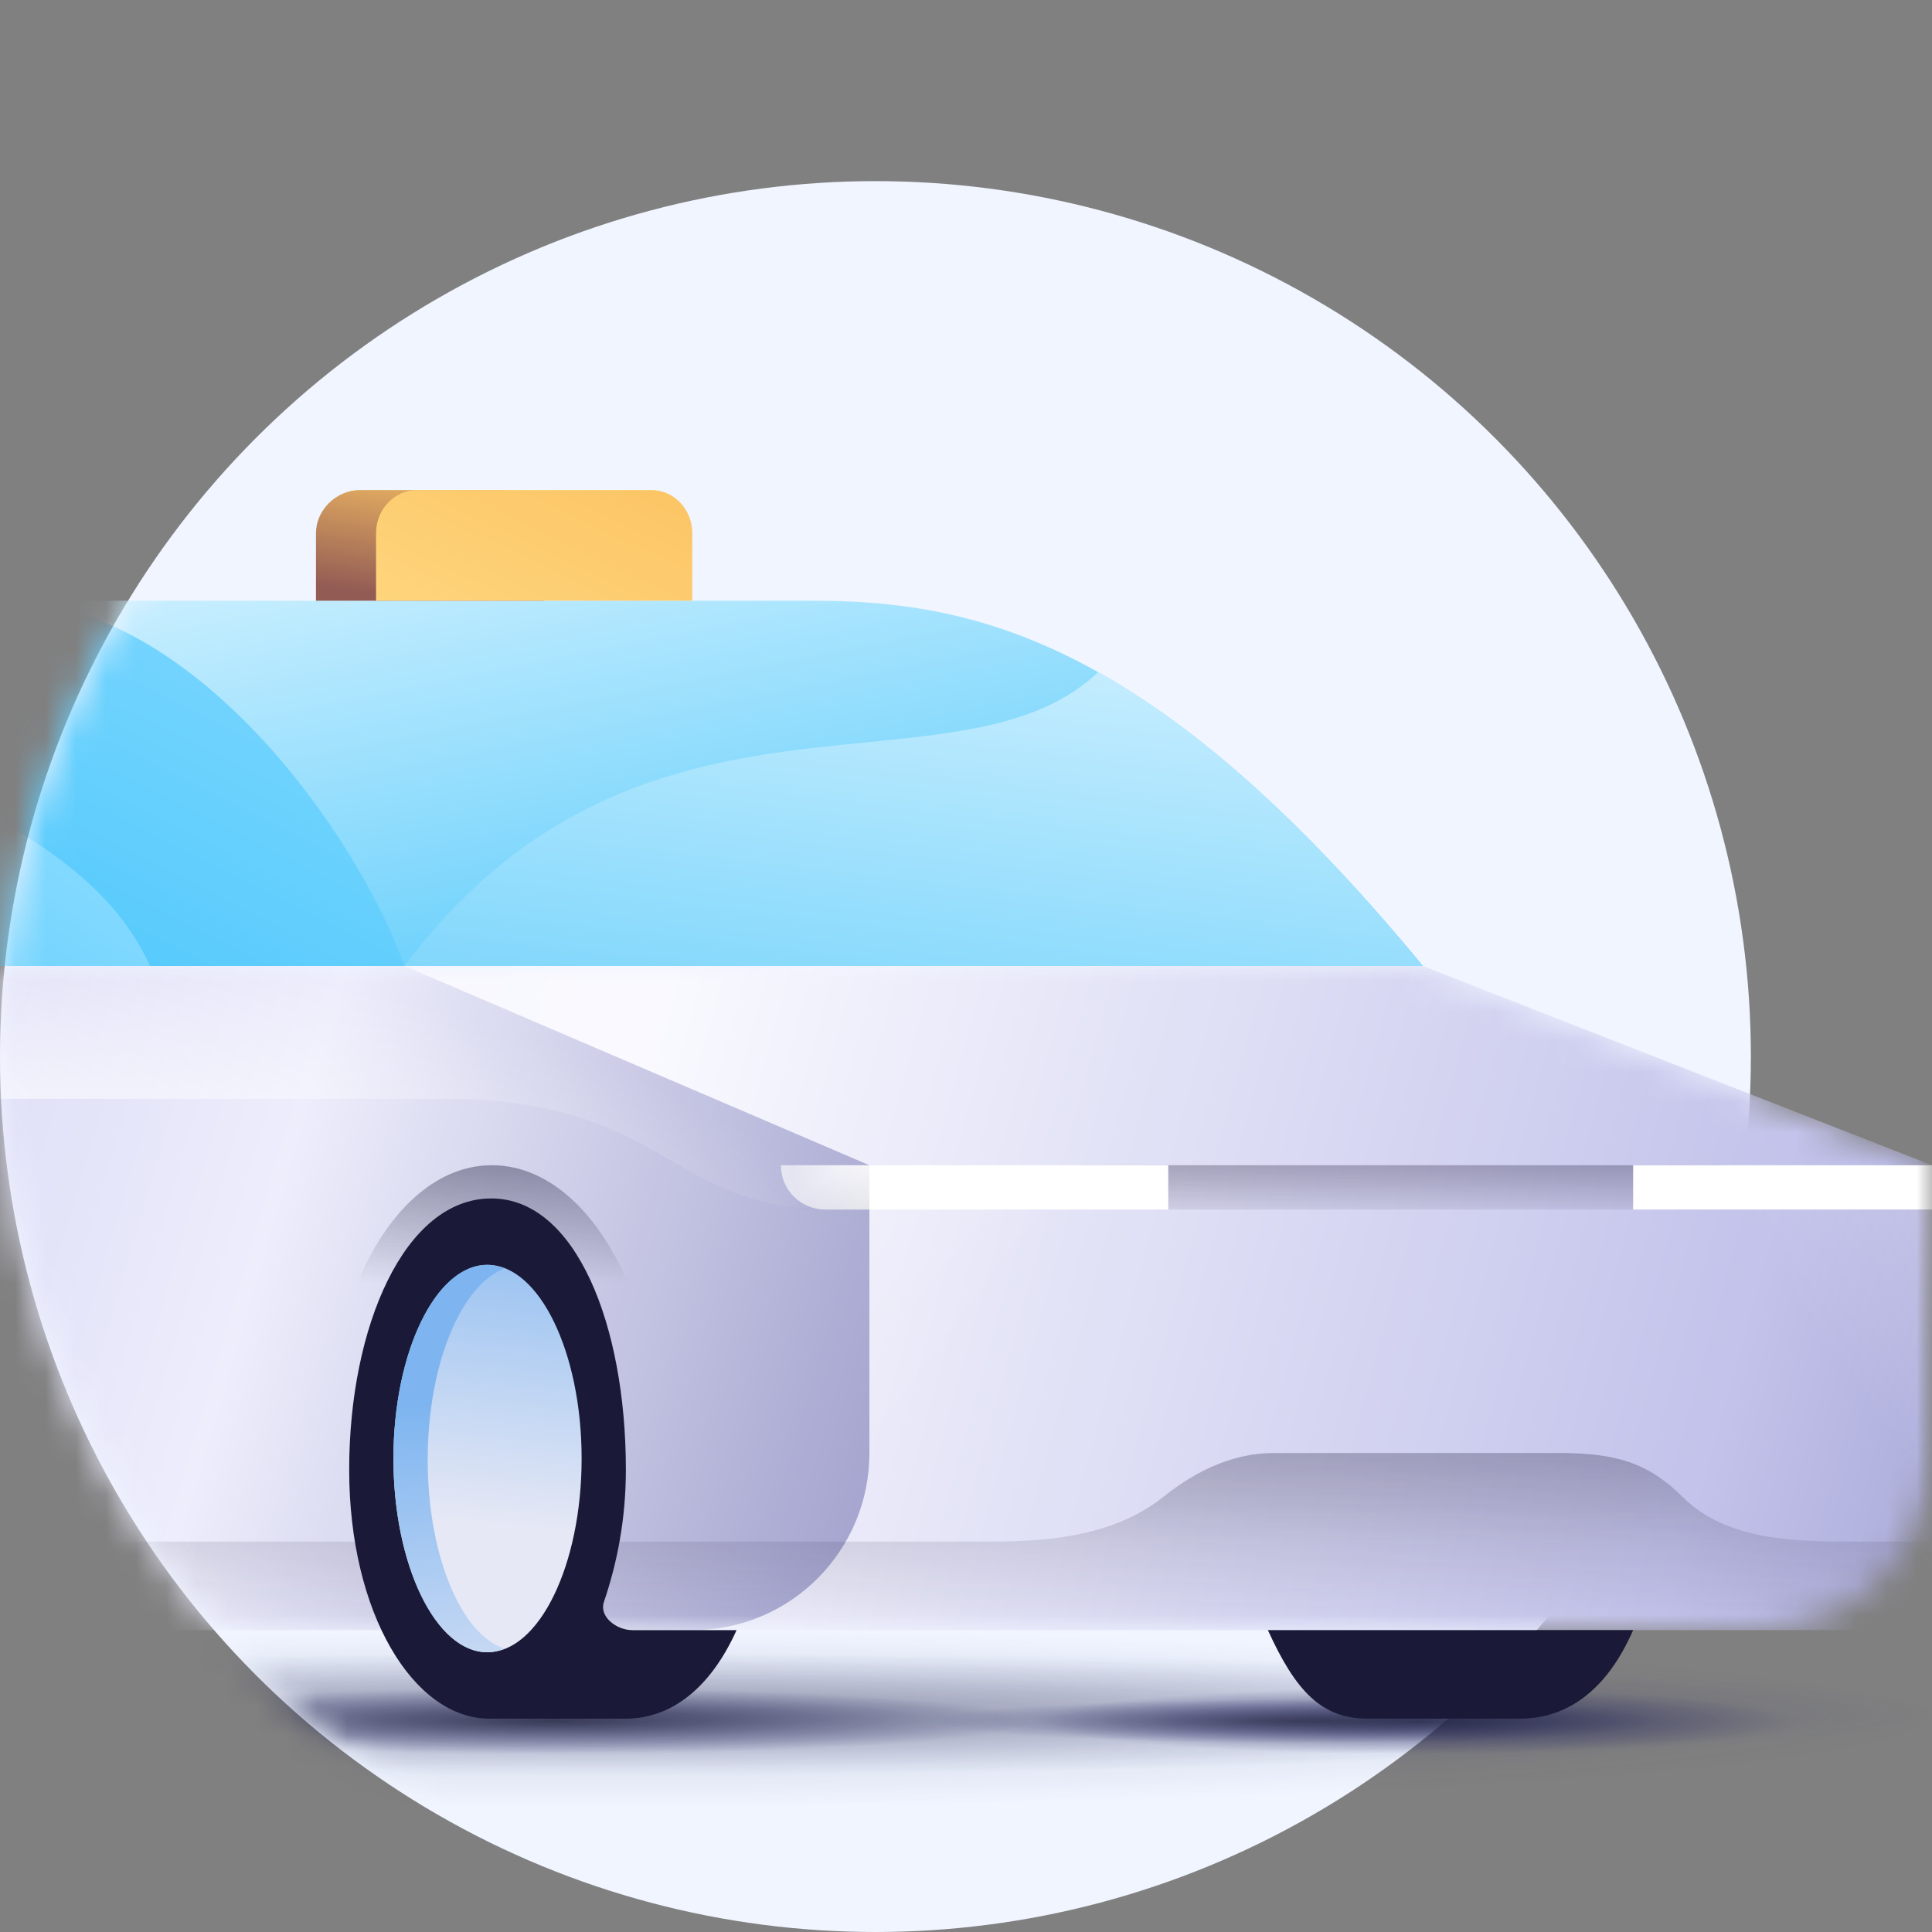 <svg width="64" height="64" viewBox="0 0 64 64" fill="none" xmlns="http://www.w3.org/2000/svg">
<rect x="0" y="0" width="64" height="64" fill="#808080" stroke="none"/>
<circle cx="29" cy="35" r="29" fill="#F0F5FF"/>
<mask id="mask0_2_53753" style="mask-type:alpha" maskUnits="userSpaceOnUse" x="0" y="0" width="64" height="64">
<path fill-rule="evenodd" clip-rule="evenodd" d="M0 0H30H64V15V64H30V63.983C29.668 63.994 29.335 64 29 64C12.984 64 0 51.016 0 35C0 27.246 3.043 20.203 8 15H0V0Z" fill="#C4C4C4"/>
</mask>
<g mask="url(#mask0_2_53753)">
<path opacity="0.75" d="M20 59.867C44.3 59.867 64 58.553 64 56.933C64 55.313 44.3 54 20 54C-4.301 54 -24 55.313 -24 56.933C-24 58.553 -4.301 59.867 20 59.867Z" fill="url(#paint0_radial_2_53753)"/>
<path opacity="0.75" d="M20 58.767C44.3 58.767 64 57.864 64 56.75C64 55.636 44.3 54.733 20 54.733C-4.301 54.733 -24 55.636 -24 56.75C-24 57.864 -4.301 58.767 20 58.767Z" fill="url(#paint1_radial_2_53753)"/>
<path opacity="0.8" d="M46.95 58.107C53.936 58.107 59.6 57.614 59.6 57.007C59.6 56.399 53.936 55.907 46.95 55.907C39.964 55.907 34.3 56.399 34.3 57.007C34.3 57.614 39.964 58.107 46.95 58.107Z" fill="url(#paint2_radial_2_53753)"/>
<path opacity="0.8" d="M-10.25 58.4C-2.656 58.4 3.5 57.743 3.5 56.934C3.5 56.123 -2.656 55.467 -10.25 55.467C-17.844 55.467 -24 56.123 -24 56.934C-24 57.743 -17.844 58.4 -10.25 58.4Z" fill="url(#paint3_radial_2_53753)"/>
<path opacity="0.8" d="M18.35 58.107C27.058 58.107 34.117 57.614 34.117 57.007C34.117 56.399 27.058 55.907 18.35 55.907C9.642 55.907 2.583 56.399 2.583 57.007C2.583 57.614 9.642 58.107 18.35 58.107Z" fill="url(#paint4_radial_2_53753)"/>
<path opacity="0.64" d="M42.99 57.74C49.774 57.74 55.273 57.412 55.273 57.007C55.273 56.602 49.774 56.273 42.99 56.273C36.206 56.273 30.706 56.602 30.706 57.007C30.706 57.412 36.206 57.74 42.99 57.74Z" fill="url(#paint5_radial_2_53753)"/>
<path opacity="0.64" d="M-9.26 57.74C-2.476 57.74 3.023 57.412 3.023 57.007C3.023 56.602 -2.476 56.273 -9.26 56.273C-16.044 56.273 -21.544 56.602 -21.544 57.007C-21.544 57.412 -16.044 57.74 -9.26 57.74Z" fill="url(#paint6_radial_2_53753)"/>
<path d="M26.889 19.9H-2L13.4 32H47.133C38.176 21.132 32.205 19.9 26.889 19.9Z" fill="url(#paint7_linear_2_53753)"/>
<path d="M36.378 22.266C34.538 24.009 31.819 24.28 28.721 24.588C23.899 25.068 18.162 25.639 13.4 32H47.133C42.985 26.967 39.477 24 36.378 22.266Z" fill="url(#paint8_linear_2_53753)"/>
<path d="M0.176 19.9C0.176 19.9 -0.717 19.9 -1.944 19.9C-12.267 19.9 -16.3 25.4 -21.433 32H-13.623H11.037H13.4C11.838 27.631 6.425 19.975 0.176 19.9Z" fill="url(#paint9_linear_2_53753)"/>
<path d="M-21.433 32L4.967 32C3.492 28.684 -0.305 26.921 -3.7 25.344C-6.404 24.088 -8.853 22.95 -9.673 21.241C-14.596 23.2 -17.625 27.099 -21.085 31.552C-21.201 31.701 -21.317 31.85 -21.433 32Z" fill="url(#paint10_linear_2_53753)"/>
<mask id="mask1_2_53753" style="mask-type:alpha" maskUnits="userSpaceOnUse" x="-24" y="32" width="88" height="22">
<path fill-rule="evenodd" clip-rule="evenodd" d="M13.4 54H-17.4C-18.56 54 -20.895 51.871 -22.453 50.308C-23.473 49.284 -24 47.883 -24 46.438V38.594C-24 36.921 -23.523 35.283 -22.624 33.871L-21.433 32H13.4H47.133L64 38.6V48.133C64 51.373 61.373 54 58.133 54H22.947H13.4Z" fill="url(#paint11_linear_2_53753)"/>
</mask>
<g mask="url(#mask1_2_53753)">
<path d="M64 54V38.6L47.133 32H13.4L21.833 54H64Z" fill="url(#paint12_linear_2_53753)"/>
<path d="M28.8 48.133C28.8 51.373 26.187 54 22.947 54C10.834 54 -15.983 54 -17.4 54C-19.233 54 -24 48.683 -24 48.683C-24 42.083 -24 36.033 -24 36.033L-21.433 32H13.4L28.8 38.6V48.133Z" fill="url(#paint13_linear_2_53753)"/>
<path fill-rule="evenodd" clip-rule="evenodd" d="M55.75 49.6C57.217 51.067 59.6 51.067 61.433 51.067H64V54H-24V51.067H32.54C34.08 51.067 36.683 51.067 38.517 49.6C40.039 48.382 41.303 48.133 42.22 48.133H51.643C53.513 48.133 54.596 48.446 55.75 49.6Z" fill="url(#paint14_linear_2_53753)"/>
<path fill-rule="evenodd" clip-rule="evenodd" d="M55.75 49.6C57.217 51.067 59.6 51.067 61.433 51.067H64V54H-24V51.067H32.54C34.08 51.067 36.683 51.067 38.517 49.6C40.039 48.382 41.303 48.133 42.22 48.133H51.643C53.513 48.133 54.596 48.446 55.75 49.6Z" fill="url(#paint15_linear_2_53753)"/>
<path opacity="0.9" d="M28.8 38.6L13.4 32H-21.433C-19.417 34.017 -15.75 36.4 -11.533 36.4H14.757C22.017 36.4 22.2 40.067 27.517 40.067C28.983 40.067 28.8 40.067 28.8 40.067C28.8 37.83 28.8 39.333 28.8 38.6Z" fill="url(#paint16_radial_2_53753)"/>
</g>
<path opacity="0.8" d="M35.767 38.6H57.033L54.1 40.067H38.7L35.767 38.6Z" fill="url(#paint17_linear_2_53753)"/>
<path d="M64 38.6H54.1V40.067H64V38.6Z" fill="white"/>
<path d="M38.7 40.067H28.8C28.8 40.067 28.8 39.407 28.8 38.6H38.7V40.067Z" fill="white"/>
<path d="M28.8 40.067H27.333C26.523 40.067 25.867 39.41 25.867 38.6V38.6H28.8V40.067Z" fill="url(#paint18_radial_2_53753)"/>
<rect x="25.867" y="38.6" width="2.933" height="1.467" fill="url(#paint19_linear_2_53753)"/>
<path opacity="0.24" d="M34.667 40.067L31.037 51.067H28.8V40.067H34.667Z" fill="url(#paint20_linear_2_53753)"/>
<path opacity="0.24" d="M58.133 40.067L62.093 51.067H64V40.067H58.133Z" fill="url(#paint21_linear_2_53753)"/>
<path opacity="0.64" d="M21.833 51.067C21.833 50.333 21.833 48.655 21.833 47.963C21.833 42.79 19.376 38.6 16.294 38.6C13.213 38.6 10.833 42.79 10.833 47.963C10.833 48.655 10.833 50.333 10.833 51.067" fill="url(#paint22_linear_2_53753)"/>
<path d="M20.943 54C20.429 54 19.853 53.564 20 53.083C20.441 51.789 20.733 50.333 20.733 48.683C20.733 43.912 19.083 39.7 16.273 39.7C13.4 39.7 11.567 43.949 11.567 48.683C11.567 53.454 13.704 56.933 16.21 56.933H20.733C22.204 56.933 23.517 55.96 24.4 54H20.943Z" fill="#1A1A38"/>
<path d="M42 53.999C42.917 56.016 43.774 56.933 45.3 56.933H50.354C51.9 56.933 53.225 56.007 54.1 53.999H42Z" fill="#1A1A38"/>
<path d="M13.033 48.317C13.033 51.844 14.44 54.733 16.15 54.733C17.86 54.733 19.267 51.844 19.267 48.317C19.267 44.789 17.86 41.9 16.15 41.9C14.44 41.9 13.033 44.789 13.033 48.317Z" fill="url(#paint23_linear_2_53753)"/>
<g style="mix-blend-mode:multiply">
<path d="M14.168 48.359C14.168 45.215 15.264 42.58 16.7 42.027C16.511 41.942 16.322 41.9 16.133 41.9C14.432 41.9 13.033 44.789 13.033 48.317C13.033 51.844 14.432 54.733 16.133 54.733C16.322 54.733 16.511 54.691 16.7 54.606C15.264 54.138 14.168 51.504 14.168 48.359Z" fill="url(#paint24_linear_2_53753)"/>
</g>
<path d="M18.01 17.663C18.01 16.857 17.378 16.233 16.549 16.233H11.928C11.138 16.233 10.467 16.893 10.467 17.663V19.9H18.01V17.663Z" fill="url(#paint25_linear_2_53753)"/>
<path d="M22.933 17.663C22.933 16.893 22.345 16.233 21.572 16.233H13.819C13.083 16.233 12.457 16.857 12.457 17.663L12.457 19.9H22.933L22.933 17.663Z" fill="url(#paint26_linear_2_53753)"/>
</g>
<defs>
<radialGradient id="paint0_radial_2_53753" cx="0" cy="0" r="1" gradientUnits="userSpaceOnUse" gradientTransform="translate(19.996 56.94) rotate(90) scale(2.933 44)">
<stop stop-color="#212240" stop-opacity="0.23"/>
<stop offset="1" stop-color="#23266A" stop-opacity="0"/>
</radialGradient>
<radialGradient id="paint1_radial_2_53753" cx="0" cy="0" r="1" gradientUnits="userSpaceOnUse" gradientTransform="translate(19.996 56.756) rotate(90) scale(2.017 44)">
<stop stop-color="#212240" stop-opacity="0.51"/>
<stop offset="1" stop-color="#23266A" stop-opacity="0"/>
</radialGradient>
<radialGradient id="paint2_radial_2_53753" cx="0" cy="0" r="1" gradientUnits="userSpaceOnUse" gradientTransform="translate(46.952 57.014) rotate(90) scale(1.1 12.65)">
<stop stop-color="#212240"/>
<stop offset="1" stop-color="#23266A" stop-opacity="0"/>
</radialGradient>
<radialGradient id="paint3_radial_2_53753" cx="0" cy="0" r="1" gradientUnits="userSpaceOnUse" gradientTransform="translate(-10.251 56.941) rotate(90) scale(1.467 13.75)">
<stop stop-color="#212240"/>
<stop offset="1" stop-color="#23266A" stop-opacity="0"/>
</radialGradient>
<radialGradient id="paint4_radial_2_53753" cx="0" cy="0" r="1" gradientUnits="userSpaceOnUse" gradientTransform="translate(18.348 57.013) rotate(90) scale(1.1 15.766)">
<stop stop-color="#212240"/>
<stop offset="1" stop-color="#23266A" stop-opacity="0"/>
</radialGradient>
<radialGradient id="paint5_radial_2_53753" cx="0" cy="0" r="1" gradientUnits="userSpaceOnUse" gradientTransform="translate(42.987 57.014) rotate(90) scale(0.733 12.266)">
<stop stop-color="#212240"/>
<stop offset="1" stop-color="#23266A" stop-opacity="0"/>
</radialGradient>
<radialGradient id="paint6_radial_2_53753" cx="0" cy="0" r="1" gradientUnits="userSpaceOnUse" gradientTransform="translate(-9.265 57.014) rotate(90) scale(0.733 12.266)">
<stop stop-color="#212240"/>
<stop offset="1" stop-color="#23266A" stop-opacity="0"/>
</radialGradient>
<linearGradient id="paint7_linear_2_53753" x1="20.351" y1="15.227" x2="25.145" y2="39.325" gradientUnits="userSpaceOnUse">
<stop stop-color="#D1F1FF"/>
<stop offset="1" stop-color="#34BFFA"/>
</linearGradient>
<linearGradient id="paint8_linear_2_53753" x1="35.767" y1="15.973" x2="31.821" y2="49.124" gradientUnits="userSpaceOnUse">
<stop stop-color="#E5F7FF"/>
<stop offset="0.999" stop-color="#32BEFA"/>
</linearGradient>
<linearGradient id="paint9_linear_2_53753" x1="27.499" y1="-2.455" x2="-11.462" y2="73.567" gradientUnits="userSpaceOnUse">
<stop offset="0.001" stop-color="#D1F1FF"/>
<stop offset="0.29" stop-color="#85DAFF"/>
<stop offset="0.638" stop-color="#32BEFA"/>
<stop offset="1" stop-color="#325E9F"/>
</linearGradient>
<linearGradient id="paint10_linear_2_53753" x1="4.762" y1="10.665" x2="-22.053" y2="50.151" gradientUnits="userSpaceOnUse">
<stop offset="0.001" stop-color="#D1F1FF"/>
<stop offset="0.328" stop-color="#85DAFF"/>
<stop offset="0.766" stop-color="#32BEFA"/>
<stop offset="1" stop-color="#325E9F"/>
</linearGradient>
<linearGradient id="paint11_linear_2_53753" x1="-20.517" y1="54" x2="14.753" y2="21.548" gradientUnits="userSpaceOnUse">
<stop stop-color="#4C4E78"/>
<stop offset="0.528" stop-color="#393C63"/>
<stop offset="1" stop-color="#313356"/>
</linearGradient>
<linearGradient id="paint12_linear_2_53753" x1="-7.344" y1="22.507" x2="104.424" y2="53.202" gradientUnits="userSpaceOnUse">
<stop stop-color="#F5F6FA"/>
<stop offset="0.268" stop-color="#F9F9FF"/>
<stop offset="0.59" stop-color="#C3C3EB"/>
<stop offset="1" stop-color="#42428F"/>
</linearGradient>
<linearGradient id="paint13_linear_2_53753" x1="-83.217" y1="19.9" x2="50.212" y2="59.395" gradientUnits="userSpaceOnUse">
<stop offset="0.333" stop-color="#A2A2DB"/>
<stop offset="0.596" stop-color="#DEDEF7"/>
<stop offset="0.677" stop-color="#EDEDFC"/>
<stop offset="1" stop-color="#57579F"/>
</linearGradient>
<linearGradient id="paint14_linear_2_53753" x1="21.018" y1="54" x2="21.019" y2="48.133" gradientUnits="userSpaceOnUse">
<stop stop-color="#2C2643" stop-opacity="0"/>
<stop offset="1" stop-color="#2C2643" stop-opacity="0.24"/>
</linearGradient>
<linearGradient id="paint15_linear_2_53753" x1="20" y1="48.133" x2="20" y2="51.067" gradientUnits="userSpaceOnUse">
<stop stop-color="#212240" stop-opacity="0.08"/>
<stop offset="1" stop-color="#212240" stop-opacity="0"/>
</linearGradient>
<radialGradient id="paint16_radial_2_53753" cx="0" cy="0" r="1" gradientUnits="userSpaceOnUse" gradientTransform="translate(-3.542 38.783) rotate(-84.013) scale(8.664 31.965)">
<stop stop-color="white"/>
<stop offset="1" stop-color="white" stop-opacity="0"/>
</radialGradient>
<linearGradient id="paint17_linear_2_53753" x1="46.646" y1="40.66" x2="46.646" y2="38.6" gradientUnits="userSpaceOnUse">
<stop stop-color="#2C2643" stop-opacity="0"/>
<stop offset="1" stop-color="#2C2643" stop-opacity="0.4"/>
</linearGradient>
<radialGradient id="paint18_radial_2_53753" cx="0" cy="0" r="1" gradientUnits="userSpaceOnUse" gradientTransform="translate(28.983 38.6) rotate(164.055) scale(2.669 5.339)">
<stop stop-color="white" stop-opacity="0.96"/>
<stop offset="1" stop-color="white" stop-opacity="0.64"/>
</radialGradient>
<linearGradient id="paint19_linear_2_53753" x1="28.983" y1="40.25" x2="27.833" y2="38.693" gradientUnits="userSpaceOnUse">
<stop stop-color="#212240" stop-opacity="0.08"/>
<stop offset="1" stop-color="#212240" stop-opacity="0"/>
</linearGradient>
<linearGradient id="paint20_linear_2_53753" x1="25.317" y1="40.984" x2="31.319" y2="45.382" gradientUnits="userSpaceOnUse">
<stop stop-color="white"/>
<stop offset="1" stop-color="white" stop-opacity="0"/>
</linearGradient>
<linearGradient id="paint21_linear_2_53753" x1="67.667" y1="41.37" x2="61.346" y2="45.73" gradientUnits="userSpaceOnUse">
<stop stop-color="white"/>
<stop offset="1" stop-color="white" stop-opacity="0"/>
</linearGradient>
<linearGradient id="paint22_linear_2_53753" x1="16.337" y1="36.41" x2="16.337" y2="57.241" gradientUnits="userSpaceOnUse">
<stop offset="0" stop-color="#212240"/>
<stop offset="0.294" stop-color="#212240" stop-opacity="0"/>
</linearGradient>
<linearGradient id="paint23_linear_2_53753" x1="15.967" y1="50.491" x2="17.27" y2="38.408" gradientUnits="userSpaceOnUse">
<stop offset="0" stop-color="#E6E8F5"/>
<stop offset="1" stop-color="#7EB5F0"/>
</linearGradient>
<linearGradient id="paint24_linear_2_53753" x1="15.693" y1="58.601" x2="14.738" y2="46.506" gradientUnits="userSpaceOnUse">
<stop offset="0" stop-color="#E6E8F5"/>
<stop offset="1" stop-color="#7EB5F0"/>
</linearGradient>
<linearGradient id="paint25_linear_2_53753" x1="14.736" y1="15.103" x2="14.078" y2="19.927" gradientUnits="userSpaceOnUse">
<stop offset="0.001" stop-color="#FCC565"/>
<stop offset="1" stop-color="#925B54"/>
</linearGradient>
<linearGradient id="paint26_linear_2_53753" x1="18.242" y1="14.357" x2="13.943" y2="23.443" gradientUnits="userSpaceOnUse">
<stop offset="0.001" stop-color="#FCC565"/>
<stop offset="1" stop-color="#FFDA84"/>
</linearGradient>
</defs>
</svg>
